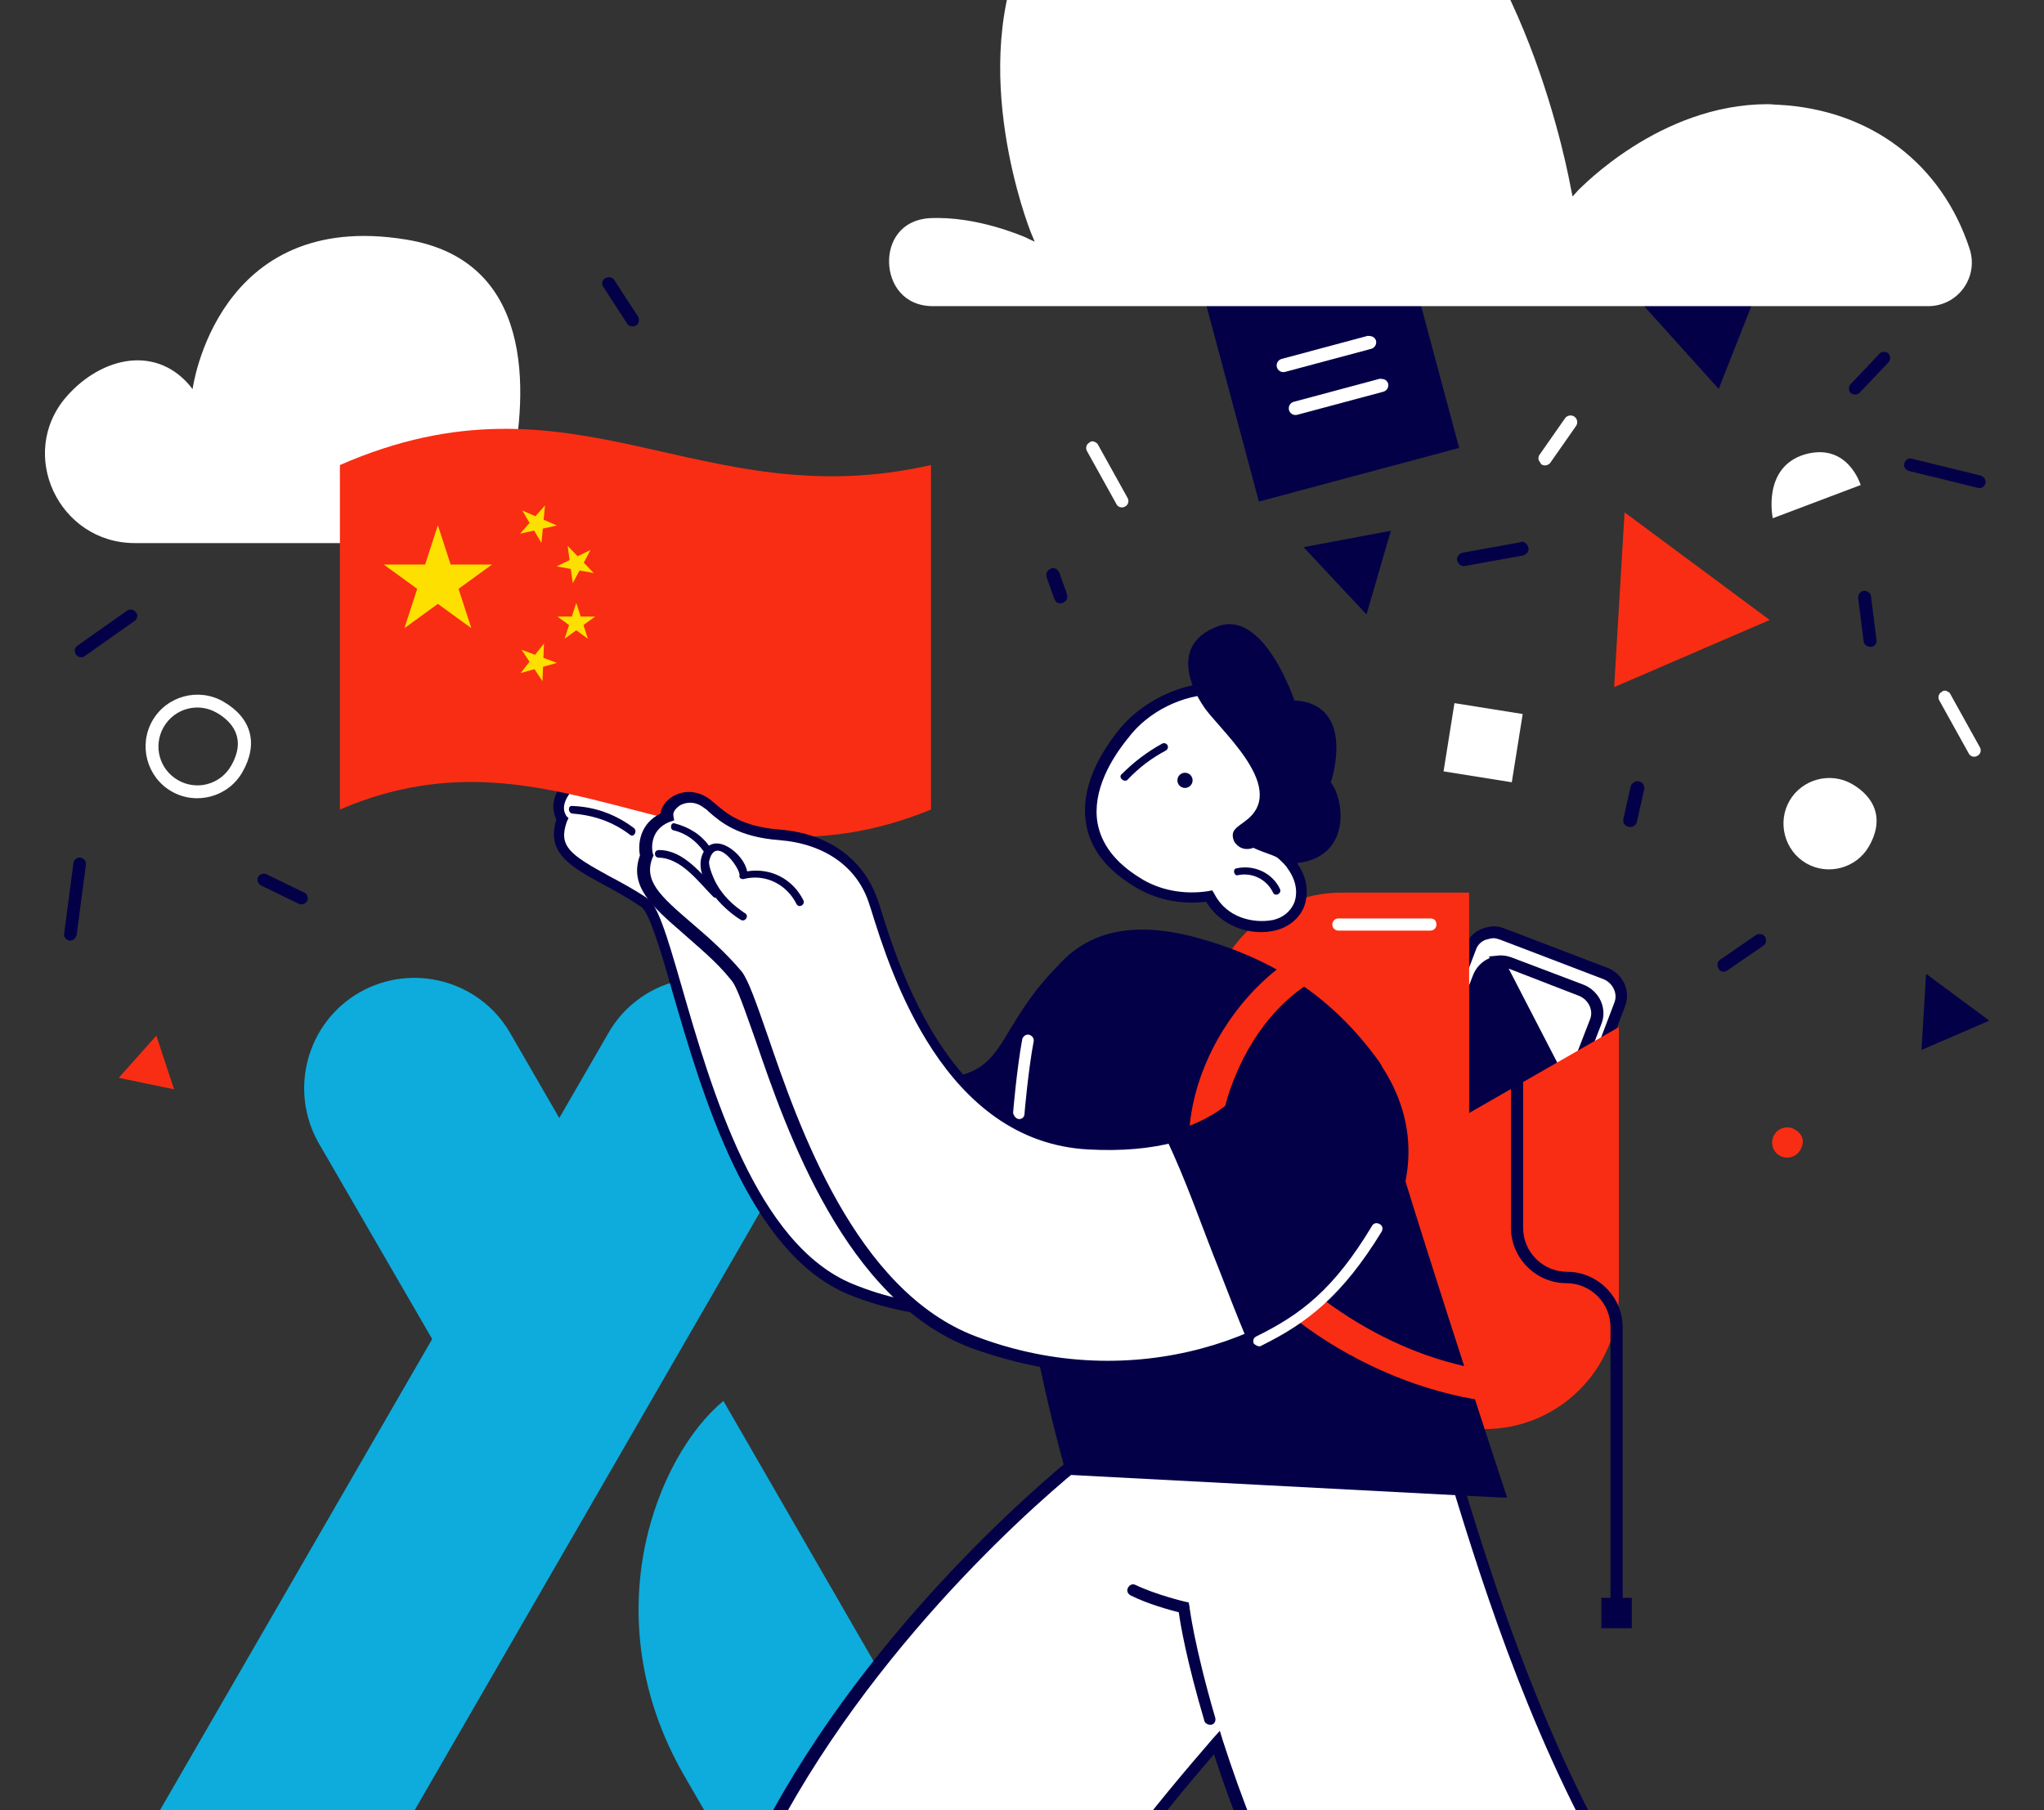 <svg width="271" height="240" viewBox="0 0 271 240" fill="none" xmlns="http://www.w3.org/2000/svg">
<rect x="0" y="0" width="271" height="240" fill="#333333" stroke="none"/>
<g clip-path="url(#clip0)">
<path d="M191.391 102.28L200.439 103.725L201.884 94.676L192.836 93.232L191.391 102.28Z" fill="white"/>
<path d="M246.692 64.315L235.042 68.716C235.042 68.716 233.574 61.939 239.322 60.243C245.017 58.64 246.692 64.315 246.692 64.315Z" fill="white"/>
<path d="M227.871 51.566L217.471 40.026L233.745 36.663L227.871 51.566Z" fill="#030047"/>
<path d="M184.405 70.375L181.173 81.471L172.831 72.554L184.405 70.375Z" fill="#030047"/>
<path d="M237.259 106.181C238.92 103.304 242.675 102.298 245.552 103.959C248.428 105.62 249.95 108.482 247.774 112.252C246.113 115.128 242.358 116.134 239.481 114.474C236.604 112.813 235.598 109.058 237.259 106.181Z" fill="white"/>
<path d="M195.878 131.761C197.016 129.789 199.503 129.123 201.475 130.261C203.446 131.399 204.437 133.323 202.974 135.858C201.836 137.829 199.349 138.495 197.378 137.357C195.43 136.308 194.74 133.732 195.878 131.761Z" fill="#DE2810"/>
<path d="M235.223 150.493C235.778 149.531 236.992 149.206 237.954 149.761C238.916 150.316 239.399 151.255 238.685 152.492C238.13 153.454 236.917 153.779 235.955 153.223C235.005 152.712 234.668 151.455 235.223 150.493Z" fill="#F92D13"/>
<path d="M234.631 82.208L214.01 91.111L215.389 67.934L234.631 82.208Z" fill="#F92D13"/>
<path d="M263.748 135.336L254.761 139.216L255.363 129.115L263.748 135.336Z" fill="#030047"/>
<path d="M202.217 71.983C202.415 72.098 202.556 72.311 202.64 72.624C202.766 73.094 202.38 73.532 201.911 73.658L194.233 75.045C193.764 75.17 193.325 74.785 193.199 74.316C193.074 73.846 193.459 73.407 193.929 73.282L201.606 71.895C201.82 71.754 202.019 71.868 202.217 71.983Z" fill="#030047"/>
<path d="M258.244 91.703C258.343 91.76 258.542 91.875 258.583 92.031L262.473 99.038C262.756 99.466 262.568 100.019 262.198 100.202C261.771 100.484 261.218 100.297 261.035 99.927L257.145 92.92C256.862 92.493 257.05 91.939 257.42 91.756C257.691 91.516 257.946 91.531 258.244 91.703Z" fill="white"/>
<path d="M145.243 58.645C145.342 58.702 145.541 58.816 145.582 58.973L149.472 65.98C149.755 66.407 149.567 66.961 149.197 67.144C148.77 67.426 148.217 67.239 148.034 66.868L144.144 59.861C143.861 59.434 144.049 58.881 144.419 58.698C144.69 58.457 144.945 58.473 145.243 58.645Z" fill="white"/>
<path d="M18.124 81.968C18.078 82.073 17.985 82.283 17.834 82.341L11.286 86.962C10.891 87.289 10.321 87.162 10.099 86.814C9.773 86.419 9.899 85.849 10.248 85.627L16.796 81.006C17.19 80.68 17.76 80.806 17.982 81.155C18.25 81.398 18.263 81.654 18.124 81.968Z" fill="#030047"/>
<path d="M217.295 103.597C217.742 103.697 218.114 104.133 217.988 104.692L217.033 108.938C216.933 109.385 216.497 109.757 215.938 109.631C215.379 109.505 215.12 109.095 215.245 108.536L216.2 104.29C216.301 103.843 216.848 103.496 217.295 103.597Z" fill="#030047"/>
<path d="M262.846 63.184C263.143 63.356 263.326 63.726 263.254 64.081C263.124 64.535 262.696 64.817 262.242 64.687L253.089 62.444C252.635 62.315 252.352 61.887 252.482 61.433C252.612 60.979 253.04 60.697 253.494 60.827L262.647 63.069C262.746 63.127 262.846 63.184 262.846 63.184Z" fill="#030047"/>
<path d="M10.067 124.219C9.929 124.533 9.581 124.756 9.22 124.722C8.754 124.642 8.427 124.248 8.507 123.783L9.737 114.439C9.817 113.974 10.211 113.647 10.677 113.726C11.142 113.806 11.469 114.2 11.39 114.665L10.159 124.009C10.113 124.114 10.067 124.219 10.067 124.219Z" fill="#030047"/>
<path d="M248.802 84.94C248.814 85.398 248.481 85.751 248.023 85.764C247.565 85.777 247.097 85.446 247.084 84.988L246.352 79.279C246.339 78.822 246.67 78.354 247.128 78.341C247.586 78.328 248.053 78.659 248.066 79.117L248.802 84.94C248.802 84.94 248.798 84.826 248.802 84.94Z" fill="#030047"/>
<path d="M79.935 37.957C79.724 37.55 79.871 37.087 80.278 36.877C80.684 36.666 81.249 36.76 81.46 37.167L84.603 41.988C84.814 42.395 84.72 42.96 84.313 43.17C83.906 43.381 83.341 43.287 83.131 42.88L79.935 37.957C79.935 37.957 79.987 38.059 79.935 37.957Z" fill="#030047"/>
<path d="M228.921 128.736C228.52 128.957 228.053 128.822 227.832 128.421C227.611 128.019 227.691 127.452 228.093 127.231L232.833 123.967C233.235 123.747 233.802 123.827 234.023 124.228C234.244 124.629 234.164 125.196 233.762 125.417L228.921 128.736C228.921 128.736 229.022 128.681 228.921 128.736Z" fill="#030047"/>
<path d="M203.984 60.953C203.935 60.729 203.998 60.481 204.085 60.344L207.475 55.495C207.737 55.085 208.297 54.962 208.706 55.224C209.115 55.486 209.238 56.045 208.976 56.455L205.586 61.304C205.324 61.714 204.765 61.837 204.356 61.575C204.17 61.264 204.009 61.065 203.984 60.953Z" fill="white"/>
<path d="M175.999 125.42L180.562 128.054C180.959 128.283 181.184 128.81 180.898 129.306C180.611 129.802 180.142 129.928 179.646 129.641L175.083 127.007C174.686 126.778 174.461 126.251 174.748 125.755C175.034 125.259 175.603 125.191 175.999 125.42Z" fill="#030047"/>
<path d="M140.069 75.46C140.267 75.575 140.309 75.731 140.45 75.945L141.461 78.776C141.586 79.246 141.456 79.7 140.93 79.925C140.403 80.15 140.006 79.921 139.781 79.394L138.771 76.562C138.645 76.093 138.775 75.639 139.302 75.414C139.516 75.273 139.771 75.288 140.069 75.46Z" fill="#030047"/>
<path d="M249.918 46.672C250.144 46.706 250.258 46.723 250.354 46.854C250.659 47.131 250.688 47.715 250.41 48.02L246.557 52.074C246.279 52.379 245.696 52.407 245.39 52.13C245.084 51.852 245.056 51.269 245.334 50.963L249.187 46.91C249.334 46.7 249.578 46.621 249.918 46.672Z" fill="#030047"/>
<path d="M40.778 118.975C40.815 119.201 40.833 119.314 40.738 119.446C40.566 119.821 40.018 120.025 39.643 119.853L34.612 117.41C34.236 117.239 34.033 116.691 34.205 116.316C34.377 115.94 34.924 115.737 35.3 115.909L40.33 118.351C40.575 118.428 40.724 118.636 40.778 118.975Z" fill="#030047"/>
<path d="M166.908 66.505L193.46 59.391L186.345 32.838L159.793 39.953L166.908 66.505Z" fill="#030047"/>
<path d="M183.658 50.364C183.856 50.479 183.998 50.693 184.04 50.849C184.165 51.318 183.879 51.814 183.41 51.94L171.988 55.001C171.518 55.126 171.022 54.84 170.897 54.37C170.771 53.901 171.057 53.405 171.527 53.279L182.948 50.219C183.204 50.234 183.46 50.25 183.658 50.364Z" fill="white"/>
<path d="M182.052 44.677C182.25 44.791 182.391 45.005 182.433 45.161C182.559 45.631 182.272 46.127 181.803 46.253L170.381 49.313C169.912 49.439 169.416 49.152 169.29 48.683C169.164 48.214 169.451 47.718 169.92 47.592L181.342 44.531C181.598 44.547 181.853 44.562 182.052 44.677Z" fill="white"/>
<path d="M29.604 93.025C33.374 95.201 34.296 98.643 32.12 102.413C30.23 105.686 26.005 106.818 22.732 104.928C19.459 103.038 18.327 98.814 20.217 95.54C22.107 92.267 26.331 91.135 29.604 93.025ZM23.591 103.44C26.071 104.872 29.2 104.033 30.632 101.554C32.751 97.883 30.729 95.658 28.745 94.513C26.265 93.081 23.136 93.92 21.704 96.399C20.273 98.879 21.111 102.008 23.591 103.44Z" fill="white"/>
<path d="M23.078 144.439L20.731 137.325L15.743 142.914L23.078 144.439Z" fill="#F92D13"/>
<path d="M117.877 34.844C117.959 37.637 119.767 40.595 123.71 40.595H255.647C257.537 40.595 259.262 39.691 260.33 38.212C261.398 36.734 261.727 34.844 261.152 33.037C257.455 21.7 248.007 14.552 235.849 13.895C235.356 13.895 234.863 13.813 234.37 13.813C219.993 13.813 209.478 25.068 209.313 25.15L208.492 26.054L208.245 24.822C208.163 24.493 202.248 -9.601 182.86 -21.841C175.631 -26.36 167.415 -27.346 158.378 -24.799C147.616 -21.759 140.14 -16.008 136.115 -7.711C127.982 8.884 136.526 30.408 136.608 30.654L137.183 32.051L135.786 31.394C135.704 31.394 129.543 28.601 123.217 28.929C119.438 29.176 117.795 32.051 117.877 34.844Z" fill="white"/>
<path d="M8.807 52.596C13.509 47.222 20.966 45.609 25.534 51.588C25.534 51.588 28.691 27.606 53.883 31.771C70.744 34.525 70.072 51.655 67.788 62.672C66.646 68.114 61.809 72.01 56.234 72.01H17.876C7.799 72.01 2.224 60.187 8.807 52.596Z" fill="white"/>
<path d="M3.519 329.293C-0.511 336.327 -9.523 338.672 -16.483 334.642C-23.517 330.612 -25.862 321.6 -21.832 314.639L-11.354 296.542C0.442 292.952 10.114 295.736 17.66 304.895L3.519 329.293ZM105.291 289.801H-27.987C-36.046 289.801 -42.641 283.207 -42.641 275.147C-42.641 267.087 -36.046 260.493 -27.987 260.493H9.381L57.299 177.552L42.279 151.615C38.249 144.581 40.667 135.642 47.627 131.612C54.661 127.582 63.6 130 67.63 136.961L74.151 148.244L80.672 136.961C84.702 129.927 93.714 127.582 100.675 131.612C107.709 135.642 110.053 144.654 106.023 151.615L43.158 260.493H88.658C103.459 260.493 111.738 277.858 105.291 289.801ZM177.168 289.801H155.92L170.281 314.639C174.311 321.673 171.893 330.612 164.932 334.642C157.898 338.672 148.959 336.254 144.929 329.293C120.824 287.603 102.799 256.244 90.71 235.435C78.474 214.187 87.193 192.939 95.912 185.758C105.51 202.39 119.871 227.302 139.068 260.493H177.168C185.228 260.493 191.822 267.087 191.822 275.147C191.822 283.28 185.228 289.801 177.168 289.801Z" fill="#0DACDC"/>
<path d="M173.014 218.114C161.627 230.709 142.684 250.862 131.298 274.742C122.33 293.585 120.113 314.745 116.788 336.611L67.213 335.603C67.213 335.603 68.825 328.046 75.778 325.527C82.629 322.907 87.365 317.365 92.101 284.718C96.837 252.172 125.252 208.44 142.382 194.233C147.017 190.404 151.148 186.877 154.675 183.955C161.426 194.938 167.673 206.324 173.014 218.114Z" fill="white"/>
<path d="M117.492 337.415L117.592 336.71C117.996 334.191 118.298 331.772 118.701 329.253C121.522 309.907 124.142 291.568 132.002 274.942C142.682 252.472 160.114 233.327 171.601 220.631L173.919 218.112L173.717 217.709C168.579 206.524 162.634 195.34 155.278 183.449L154.774 182.744L154.069 183.349C150.542 186.372 146.411 189.798 141.776 193.627C124.847 207.633 96.13 251.061 91.293 284.615C86.457 318.169 81.419 322.603 75.474 324.82C68.32 327.54 66.506 335.098 66.506 335.501L66.304 336.407L117.492 337.415ZM172.105 218.011L170.493 219.825C158.905 232.622 141.373 251.867 130.591 274.539C122.631 291.366 119.91 309.806 117.089 329.253C116.786 331.47 116.484 333.788 116.081 336.004L68.118 334.997C68.823 332.982 70.838 328.246 75.877 326.331C83.635 323.409 88.069 316.557 92.704 284.918C97.541 251.767 125.956 208.741 142.682 194.836C147.015 191.208 150.945 187.984 154.371 185.062C161.424 196.448 167.168 207.23 172.105 218.011Z" fill="#030047"/>
<path d="M191.349 190.705C196.286 206.928 203.944 233.529 218.757 255.495C230.445 272.827 247.373 285.523 264.503 299.629L238.204 341.748C238.204 341.748 232.561 336.509 233.871 329.254C235.181 321.999 232.763 315.147 207.169 294.39C181.575 273.633 158.601 226.879 155.074 204.912C154.168 198.967 153.261 193.627 152.555 189.093C165.554 188.891 178.552 189.294 191.349 190.705Z" fill="white"/>
<path d="M238.406 342.956L265.512 299.527L265.008 299.124C263.093 297.512 261.078 296.001 259.164 294.388C243.948 282.095 229.64 270.407 219.362 255.192C205.457 234.535 197.9 209.748 192.962 193.323L191.955 190.099L191.451 189.998C179.259 188.688 166.563 188.084 152.557 188.285H151.65L151.75 189.192C152.456 193.726 153.363 199.067 154.27 205.012C157.695 226.676 180.266 273.631 206.565 294.993C232.965 316.355 234.174 322.803 232.965 329.152C231.555 336.709 237.298 342.15 237.5 342.351L238.406 342.956ZM263.496 299.83L238.104 340.538C236.694 338.926 233.671 334.693 234.678 329.454C236.19 321.292 232.461 313.936 207.674 293.885C181.677 272.825 159.207 226.373 155.882 204.911C154.975 199.268 154.169 194.23 153.463 189.897C166.764 189.796 179.057 190.3 190.746 191.61L191.451 193.928C196.489 210.453 204.046 235.341 218.052 256.199C228.431 271.616 242.84 283.405 258.156 295.698C259.97 296.907 261.783 298.318 263.496 299.83Z" fill="#030047"/>
<path d="M98.151 251.063C109.134 225.369 129.992 204.41 142.386 194.233C147.021 190.404 151.152 186.877 154.679 183.955C155.687 185.668 156.694 187.28 157.702 188.993C168.987 188.993 180.172 189.497 191.357 190.706C195.79 205.115 202.34 227.686 214.028 247.939C205.665 256.807 185.714 270.51 181.381 271.921C172.01 259.124 165.662 244.312 161.43 231.011C152.764 240.987 143.091 253.179 135.433 266.782C123.644 264.263 101.577 254.086 98.151 251.063Z" fill="white"/>
<path d="M181.074 272.826L181.578 272.625C186.314 271.113 206.467 257.006 214.528 248.442L214.931 248.038L214.628 247.535C203.645 228.591 197.196 207.33 192.864 193.224L191.856 189.999L191.352 189.898C180.772 188.79 169.89 188.185 158 188.185C157.093 186.573 156.085 185.062 155.178 183.449L154.674 182.744L153.969 183.349C150.442 186.372 146.311 189.798 141.676 193.627C134.421 199.672 109.634 221.639 97.24 250.759L97.038 251.263L97.441 251.666C101.169 254.89 123.539 265.067 135.126 267.586L135.63 267.687L135.933 267.183C143.792 253.077 153.868 240.784 160.922 232.521C165.96 248.038 172.61 261.44 180.57 272.322L181.074 272.826ZM213.117 247.837C204.754 256.503 186.616 268.997 181.679 271.012C173.719 259.928 167.169 246.426 162.131 230.808L161.728 229.498L160.821 230.506C153.667 238.768 143.288 251.263 135.026 265.974C123.337 263.254 103.285 253.983 99.053 250.86C111.447 222.344 135.63 200.781 142.885 194.836C147.218 191.208 151.148 187.984 154.574 185.062C155.481 186.472 156.287 187.883 157.194 189.394L157.395 189.798H157.798C169.587 189.798 180.369 190.402 190.848 191.511L191.554 193.727C195.786 207.733 202.235 228.893 213.117 247.837Z" fill="#030047"/>
<path d="M160.419 228.694C160.52 228.694 160.52 228.694 160.621 228.694C161.024 228.593 161.225 228.19 161.125 227.787C158.303 218.114 157.699 213.075 157.699 212.975L157.598 212.471L157.094 212.37C157.094 212.37 153.265 211.463 150.545 210.153C150.142 209.952 149.739 210.153 149.537 210.556C149.335 210.959 149.537 211.362 149.94 211.564C152.157 212.672 155.079 213.478 156.288 213.781C156.49 215.292 157.296 220.129 159.714 228.291C159.815 228.492 160.117 228.694 160.419 228.694Z" fill="#030047"/>
<path d="M75.982 103.344C75.982 103.344 74.471 100.12 78.803 99.415C80.819 99.112 85.353 99.918 89.787 101.732L90.19 100.12C90.19 100.12 86.764 95.989 89.686 94.477C92.91 92.764 98.15 103.143 100.467 109.289C100.77 109.793 101.072 110.398 101.274 111.002C103.793 118.459 108.528 145.463 125.255 143.851C134.626 142.944 132.409 136.193 142.385 127.225L158.507 134.077C171.808 154.935 142.586 183.249 112.761 170.956C93.716 163.097 89.484 122.288 85.353 119.668C77.796 114.831 72.455 113.925 74.471 108.584C74.471 108.483 72.556 106.468 75.982 103.344Z" fill="white"/>
<path d="M127.472 174.583C139.564 174.583 150.144 168.739 156.089 161.585C163.445 152.819 164.654 142.037 159.213 133.573L159.112 133.371L142.284 126.217L141.881 126.52C137.649 130.348 135.634 133.674 133.921 136.495C131.704 140.223 130.294 142.44 125.256 142.944C111.552 144.254 106.211 125.109 103.39 114.831C102.886 113.118 102.483 111.707 102.181 110.599C101.979 109.994 101.677 109.491 101.375 108.886C101.173 108.382 96.034 95.283 91.601 93.671C90.895 93.368 90.19 93.469 89.485 93.772C88.679 94.175 88.175 94.88 87.973 95.686C87.57 97.399 88.88 99.515 89.485 100.22L89.384 100.724C85.152 99.213 80.92 98.306 78.804 98.709C77.192 99.011 76.083 99.616 75.479 100.623C74.975 101.53 75.076 102.538 75.277 103.143C74.068 104.352 73.363 105.662 73.363 106.871C73.363 107.677 73.564 108.281 73.766 108.684C72.355 113.118 75.68 114.932 80.114 117.35C81.625 118.156 83.237 119.063 85.051 120.272C86.059 120.978 87.57 125.915 89.082 131.255C93.112 145.161 99.158 166.119 112.559 171.661C117.598 173.676 122.636 174.583 127.472 174.583ZM158.004 134.581C163.042 142.642 161.832 152.315 154.88 160.678C146.819 170.251 130.294 177.304 113.063 170.251C100.266 165.011 94.321 144.455 90.392 130.852C88.276 123.497 87.167 119.97 85.757 119.063C83.943 117.854 82.23 116.947 80.718 116.141C75.579 113.32 73.967 112.211 75.177 108.886L75.378 108.483L75.076 108.181C75.076 108.08 73.766 106.669 76.587 104.049L76.99 103.646L76.789 103.143C76.789 103.143 76.386 102.236 76.789 101.43C77.091 100.825 77.897 100.422 79.005 100.22C80.719 99.918 84.951 100.623 89.586 102.437L90.392 102.739L91.097 99.918L90.895 99.616C90.392 99.011 89.183 97.198 89.384 95.988C89.485 95.585 89.686 95.283 90.089 95.082C90.19 94.981 90.492 94.88 90.895 95.082C93.213 95.988 96.74 102.034 99.158 107.878L99.863 109.591C100.166 110.095 100.468 110.599 100.67 111.103C100.972 112.11 101.375 113.521 101.879 115.234C104.801 125.613 110.04 144.556 123.845 144.556C124.349 144.556 124.853 144.556 125.356 144.455C131.201 143.851 132.914 141.13 135.231 137.301C136.843 134.681 138.758 131.558 142.587 128.031L158.004 134.581Z" fill="#030047"/>
<path d="M122.735 155.441C123.44 151.612 123.843 147.683 124.347 143.753C124.65 143.753 124.952 143.753 125.355 143.753C134.726 142.846 132.509 136.095 142.485 127.127L158.607 133.979C170.698 153.023 146.918 176.299 120.015 170.959C120.821 165.82 121.828 160.58 122.735 155.441Z" fill="#030047"/>
<path d="M77.696 102.438C80.518 102.639 83.238 103.345 85.757 104.554C86.362 104.856 85.858 105.662 85.254 105.461C82.835 104.352 80.316 103.748 77.696 103.546C76.991 103.345 76.991 102.337 77.696 102.438Z" fill="#030047"/>
<path d="M75.88 106.871C78.903 106.972 81.624 107.98 84.042 109.793C84.546 110.196 84.042 111.103 83.538 110.7C81.322 108.987 78.702 108.08 75.88 107.879C75.276 107.778 75.276 106.771 75.88 106.871Z" fill="#030047"/>
<path d="M45.066 61.662C76.416 47.96 92.626 68.664 123.434 61.662V107.342C92.789 119.928 74.399 94.703 45.066 107.342V61.662Z" fill="#F92D13"/>
<path d="M58.054 69.644L59.748 74.857L65.228 74.857L60.794 78.078L62.488 83.291L58.054 80.069L53.62 83.291L55.314 78.078L50.88 74.857L56.361 74.857L58.054 69.644Z" fill="#FDE000"/>
<path d="M76.401 79.942L76.991 81.757H78.899L77.355 82.879L77.945 84.694L76.401 83.572L74.857 84.694L75.447 82.879L73.903 81.757H75.811L76.401 79.942Z" fill="#FDE000"/>
<path d="M75.26 72.377L76.58 73.754L78.298 72.924L77.396 74.606L78.717 75.984L76.839 75.645L75.937 77.327L75.678 75.436L73.8 75.098L75.518 74.267L75.26 72.377Z" fill="#FDE000"/>
<path d="M72.256 67.017L72.077 68.917L73.828 69.675L71.966 70.091L71.786 71.991L70.815 70.348L68.952 70.764L70.214 69.333L69.243 67.69L70.994 68.448L72.256 67.017Z" fill="#FDE000"/>
<path d="M72.125 85.325L72.047 87.232L73.837 87.895L71.999 88.41L71.921 90.317L70.863 88.729L69.026 89.244L70.21 87.747L69.152 86.159L70.941 86.822L72.125 85.325Z" fill="#FDE000"/>
<path d="M205.968 155.939L214.633 133.166C215.238 131.554 214.432 129.64 212.819 129.035L199.116 123.795C197.504 123.191 195.589 123.997 194.985 125.609L186.319 148.382C185.714 149.994 186.52 151.908 188.133 152.513L201.836 157.753C203.549 158.458 205.363 157.652 205.968 155.939Z" fill="white"/>
<path d="M203.046 158.761C203.55 158.761 204.154 158.66 204.658 158.458C205.666 158.055 206.371 157.249 206.774 156.242L215.44 133.469C216.246 131.454 215.238 129.136 213.122 128.33L199.418 123.091C198.411 122.688 197.403 122.788 196.396 123.191C195.388 123.594 194.683 124.4 194.28 125.408L185.614 148.181C185.211 149.188 185.312 150.196 185.715 151.203C186.118 152.211 186.924 152.916 187.932 153.319L201.635 158.559C202.038 158.66 202.542 158.761 203.046 158.761ZM198.008 124.4C198.31 124.4 198.612 124.501 198.915 124.602L212.618 129.842C213.828 130.345 214.533 131.756 214.029 132.965L205.364 155.738C205.162 156.342 204.658 156.846 204.054 157.048C203.449 157.35 202.844 157.35 202.139 157.148L188.435 151.909C187.831 151.707 187.327 151.203 187.125 150.599C186.823 149.994 186.823 149.39 187.025 148.684L195.69 125.912C195.892 125.307 196.396 124.804 197 124.602C197.403 124.501 197.706 124.4 198.008 124.4Z" fill="#030047"/>
<path d="M205.06 152.21L211.509 135.483C212.114 133.871 211.308 131.956 209.696 131.352L200.123 127.724C198.511 127.12 196.596 127.926 195.992 129.538L189.543 146.264C188.938 147.877 189.744 149.791 191.357 150.396L200.929 154.023C202.642 154.628 204.456 153.822 205.06 152.21Z" fill="#030047"/>
<path d="M202.136 155.032C203.748 155.032 205.259 154.025 205.864 152.513L212.313 135.787C213.119 133.771 212.111 131.454 209.995 130.648L200.423 127.02C198.408 126.214 196.09 127.222 195.284 129.338L188.835 146.064C188.432 147.072 188.533 148.08 188.936 149.087C189.339 150.095 190.145 150.8 191.153 151.203L200.725 154.831C201.128 154.931 201.632 155.032 202.136 155.032ZM204.353 151.909C203.849 153.118 202.438 153.823 201.229 153.319L191.656 149.692C191.052 149.49 190.548 148.986 190.347 148.382C190.044 147.777 190.044 147.173 190.246 146.467L196.695 129.741C197.198 128.532 198.609 127.826 199.818 128.33L209.391 131.957C210.6 132.461 211.305 133.872 210.801 135.081L204.353 151.909Z" fill="#030047"/>
<path d="M207.781 145.158L198.612 127.524C199.115 127.524 199.619 127.524 200.022 127.726L209.595 131.353C211.207 131.958 212.114 133.872 211.408 135.485L207.781 145.158Z" fill="white"/>
<path d="M207.882 146.974L212.215 135.688C213.021 133.673 212.014 131.355 209.898 130.549L200.325 126.922C199.721 126.72 199.116 126.619 198.511 126.72L197.403 126.821L207.882 146.974ZM200.023 128.433L209.394 132.061C210.603 132.564 211.308 133.975 210.804 135.184L207.681 143.245L200.023 128.433Z" fill="#030047"/>
<path d="M160.018 136.191V171.659C160.018 181.534 167.979 189.494 177.853 189.494H196.797C206.672 189.494 214.632 181.534 214.632 171.659V136.191L194.782 147.577V118.355H177.853C168.079 118.355 160.018 126.316 160.018 136.191Z" fill="#F92D13"/>
<path d="M214.332 214.583C214.735 214.583 215.138 214.28 215.138 213.777V175.991C215.138 171.96 211.812 168.635 207.782 168.635C204.558 168.635 201.938 166.015 201.938 162.791V139.917C201.938 139.514 201.635 139.111 201.132 139.111C200.628 139.111 200.326 139.414 200.326 139.917V162.791C200.326 166.821 203.651 170.146 207.681 170.146C210.906 170.146 213.525 172.766 213.525 175.991V213.777C213.626 214.28 213.928 214.583 214.332 214.583Z" fill="#030047"/>
<path d="M212.315 211.865H216.346V215.896H212.315V211.865Z" fill="#030047"/>
<path d="M177.451 123.393H189.643C190.046 123.393 190.449 123.091 190.449 122.587C190.449 122.084 190.147 121.781 189.643 121.781H177.451C177.048 121.781 176.645 122.084 176.645 122.587C176.645 123.091 177.048 123.393 177.451 123.393Z" fill="white"/>
<path d="M157.599 124.909C167.877 127.529 175.938 132.466 182.186 141.333C181.682 141.938 181.48 142.643 181.682 143.55C184.201 153.727 198.912 197.962 198.912 197.76L141.88 194.838C141.981 194.939 118.604 115.034 157.599 124.909Z" fill="#030047"/>
<path d="M198.91 198.565H199.816C199.816 198.565 184.903 153.423 182.485 143.347C182.384 142.742 182.485 142.238 182.787 141.735L183.191 141.332L182.888 140.828C176.742 132.263 168.781 126.922 157.798 124.101C150.443 122.287 144.699 123.396 140.769 127.527C126.159 142.641 140.669 192.922 141.273 195.038L141.374 195.542L198.91 198.565ZM181.276 141.332C180.873 142.037 180.772 142.843 180.974 143.75C182.284 148.99 186.818 163.499 190.546 174.684C195.181 189.093 197.096 194.736 197.902 196.953L142.482 194.131C140.971 188.69 128.577 142.339 141.777 128.635C145.304 124.907 150.644 123.9 157.395 125.613L157.597 124.907L157.395 125.613C167.875 128.333 175.432 133.271 181.276 141.332Z" fill="#030047"/>
<path d="M135.127 148.386C135.53 148.386 135.832 148.084 135.832 147.681C135.832 147.58 136.336 141.836 137.041 138.108C137.142 137.705 136.839 137.302 136.436 137.201C136.033 137.1 135.63 137.403 135.53 137.806C134.824 141.635 134.32 147.378 134.32 147.58C134.421 147.983 134.723 148.386 135.127 148.386Z" fill="white"/>
<path d="M175.837 124.705C178.255 123.798 179.263 127.627 176.946 128.635C170.194 131.355 165.66 137.401 163.242 144.052C160.42 151.81 161.73 158.561 167.172 164.708C176.139 174.784 189.339 182.14 202.942 182.14C205.562 182.14 205.562 186.171 202.942 186.171C187.022 186.271 168.582 176.296 160.42 162.39C152.561 148.787 162.335 130.046 175.837 124.705Z" fill="#F92D13"/>
<path d="M182.183 141.329C197.398 163.396 163.138 190.904 129.081 177.906C107.316 169.643 101.27 133.57 97.643 129.338C91.496 121.881 83.435 119.06 85.652 113.317C85.652 113.317 84.745 109.488 88.372 108.178C88.07 106.364 90.992 104.349 93.713 106.465C95.325 107.775 97.24 110.092 103.185 110.495C109.13 110.999 113.966 114.022 115.78 119.564C118.299 127.625 125.05 150.397 144.094 151.405C164.247 152.513 167.37 140.623 167.37 140.623L182.183 141.329Z" fill="white"/>
<path d="M147.219 182.137C161.931 182.137 174.526 175.588 181.378 166.922C187.928 158.559 188.532 149.087 182.889 140.925L182.688 140.623L166.969 140.119L166.767 140.724C166.667 141.227 163.543 152.009 144.196 151.001C126.059 150.095 119.207 128.431 116.688 120.269L116.487 119.664C114.673 114.021 109.937 110.495 103.287 109.991C98.349 109.588 96.334 107.875 94.823 106.565C94.621 106.364 94.42 106.263 94.218 106.061C92.404 104.651 90.49 104.852 89.281 105.557C88.374 106.061 87.669 106.968 87.568 107.875C84.847 109.185 84.545 111.905 84.847 113.417C83.336 117.548 86.56 120.269 90.49 123.695C92.505 125.508 94.923 127.423 96.939 129.942C97.745 130.849 98.752 133.973 100.163 137.902C104.294 149.994 112.053 172.363 128.679 178.711C135.128 181.029 141.274 182.137 147.219 182.137ZM181.781 142.034C186.819 149.591 186.215 158.256 180.169 165.914C171.201 177.301 150.343 185.16 129.384 177.2C113.363 171.154 105.806 149.087 101.775 137.298C100.264 132.965 99.256 130.043 98.349 128.834C96.133 126.214 93.815 124.198 91.699 122.385C87.467 118.757 85.25 116.742 86.56 113.618L86.661 113.417L86.56 113.215C86.459 112.913 85.956 110.092 88.777 108.983L89.382 108.782L89.281 108.177C89.18 107.673 89.583 107.17 90.188 106.767C90.591 106.565 91.9 105.96 93.412 107.17C93.614 107.27 93.815 107.472 94.016 107.673C95.528 108.983 97.846 110.999 103.388 111.402C109.433 111.905 113.766 115.029 115.278 119.966L115.479 120.571C118.099 129.035 125.152 151.405 144.297 152.412C162.535 153.42 167.271 144.049 168.178 141.631L181.781 142.034Z" fill="#030047"/>
<path d="M161.628 168.332C159.311 162.589 157.296 156.543 154.575 150.901C165.558 148.381 167.573 140.824 167.573 140.824L182.285 141.328C191.756 155.032 182.083 170.852 165.357 177.703C164.047 174.58 162.837 171.456 161.628 168.332Z" fill="#030047"/>
<path d="M93.31 112.914C94.821 110.193 98.65 113.216 99.053 115.534C102.177 115.03 105.099 116.541 106.509 119.363C106.812 119.967 105.905 120.471 105.603 119.867C104.293 117.247 101.471 115.836 98.65 116.541C98.348 116.642 97.945 116.441 98.045 116.038C98.146 115.131 94.821 110.496 94.015 114.224C93.914 114.929 94.72 116.743 95.022 117.247C95.929 118.859 97.239 120.068 98.751 121.076C99.355 121.378 98.852 122.285 98.247 121.983C95.829 120.572 91.496 116.138 93.31 112.914Z" fill="#030047"/>
<path d="M89.484 109.186C91.399 109.69 93.011 110.697 94.12 112.309C94.523 112.813 93.716 113.519 93.314 112.914C92.306 111.503 90.996 110.496 89.283 110.093C88.779 109.992 88.88 108.984 89.484 109.186Z" fill="#030047"/>
<path d="M87.363 112.712C90.688 112.712 93.005 115.936 95.222 118.153C95.726 118.657 94.92 119.362 94.517 118.858C92.602 116.944 90.385 113.82 87.363 113.72C86.657 113.72 86.657 112.712 87.363 112.712Z" fill="#030047"/>
<path d="M166.968 178.511C167.069 178.511 167.17 178.511 167.271 178.41C173.216 175.488 177.952 171.861 183.191 163.296C183.393 162.893 183.292 162.49 182.889 162.288C182.486 162.087 182.083 162.187 181.881 162.591C176.843 170.954 172.51 174.279 166.565 177.201C166.162 177.403 166.062 177.806 166.263 178.209C166.465 178.31 166.666 178.511 166.968 178.511Z" fill="white"/>
<path d="M148.83 97.299C153.264 91.757 162.332 89.137 168.076 93.47C173.819 97.803 174.626 106.569 169.789 113.018C169.789 113.018 169.789 113.018 169.688 113.119C170.293 113.623 170.797 114.126 171.099 114.63C173.719 118.056 172.207 121.986 168.781 122.691C165.758 123.296 161.929 122.187 160.216 118.862C156.891 119.366 153.365 118.762 150.543 116.948C141.878 111.406 143.792 103.647 148.83 97.299Z" fill="white"/>
<path d="M167.273 123.598C167.878 123.598 168.482 123.498 168.986 123.397C170.8 122.994 172.311 121.785 172.916 120.172C173.621 118.258 173.218 116.041 171.807 114.227C171.505 113.824 171.203 113.421 170.8 113.018C175.435 106.267 174.528 97.4 168.583 92.866C162.336 88.13 152.864 91.153 148.33 96.795C145.911 99.818 143.191 104.353 143.997 109.189C144.501 112.414 146.617 115.235 150.244 117.452C153.065 119.266 156.491 119.971 159.917 119.568C161.63 122.389 164.552 123.598 167.273 123.598ZM161.227 92.059C163.545 92.059 165.762 92.664 167.676 94.075C173.117 98.206 173.823 106.469 169.288 112.615L168.885 113.22L169.389 113.724C169.893 114.227 170.397 114.63 170.699 115.134C171.807 116.646 172.11 118.258 171.606 119.669C171.102 120.878 170.094 121.684 168.784 121.986C166.165 122.49 162.638 121.684 161.026 118.56L160.723 118.056L160.22 118.157C156.995 118.661 153.67 118.056 151.05 116.343C147.826 114.328 146.012 111.91 145.508 109.088C144.803 104.856 147.322 100.624 149.539 97.904C152.159 94.377 156.794 92.059 161.227 92.059Z" fill="#030047"/>
<path d="M156.864 104.447C156.324 104.311 155.997 103.763 156.134 103.223C156.27 102.684 156.817 102.357 157.357 102.493C157.897 102.629 158.224 103.177 158.088 103.716C157.951 104.256 157.404 104.583 156.864 104.447Z" fill="#030047"/>
<path d="M148.733 102.639C150.346 101.027 152.059 99.717 154.074 98.608C154.678 98.306 155.182 99.112 154.578 99.515C152.663 100.523 150.95 101.833 149.439 103.445C148.935 103.747 148.23 103.042 148.733 102.639Z" fill="#030047"/>
<path d="M163.949 115.133C166.266 114.629 168.684 115.738 169.692 117.854C169.994 118.458 169.088 118.962 168.785 118.358C167.979 116.645 166.065 115.637 164.15 116.04C163.646 116.242 163.344 115.234 163.949 115.133Z" fill="#030047"/>
<path d="M159.515 93.569C161.228 96.39 170.7 104.149 165.46 108.583C164.15 109.691 162.941 109.993 163.646 111.605C164.654 113.117 166.165 112.412 166.165 112.412C168.08 113.318 169.49 113.419 170.397 114.528C179.365 114.628 178.358 106.164 176.443 103.746C176.443 103.746 179.97 93.367 171.606 92.864C171.606 92.864 167.677 80.974 161.631 82.989C153.872 85.709 159.515 93.569 159.515 93.569Z" fill="#030047"/>
</g>
<defs>
<clipPath id="clip0">
<rect width="270" height="240" fill="white" transform="translate(0.562)"/>
</clipPath>
</defs>
</svg>
